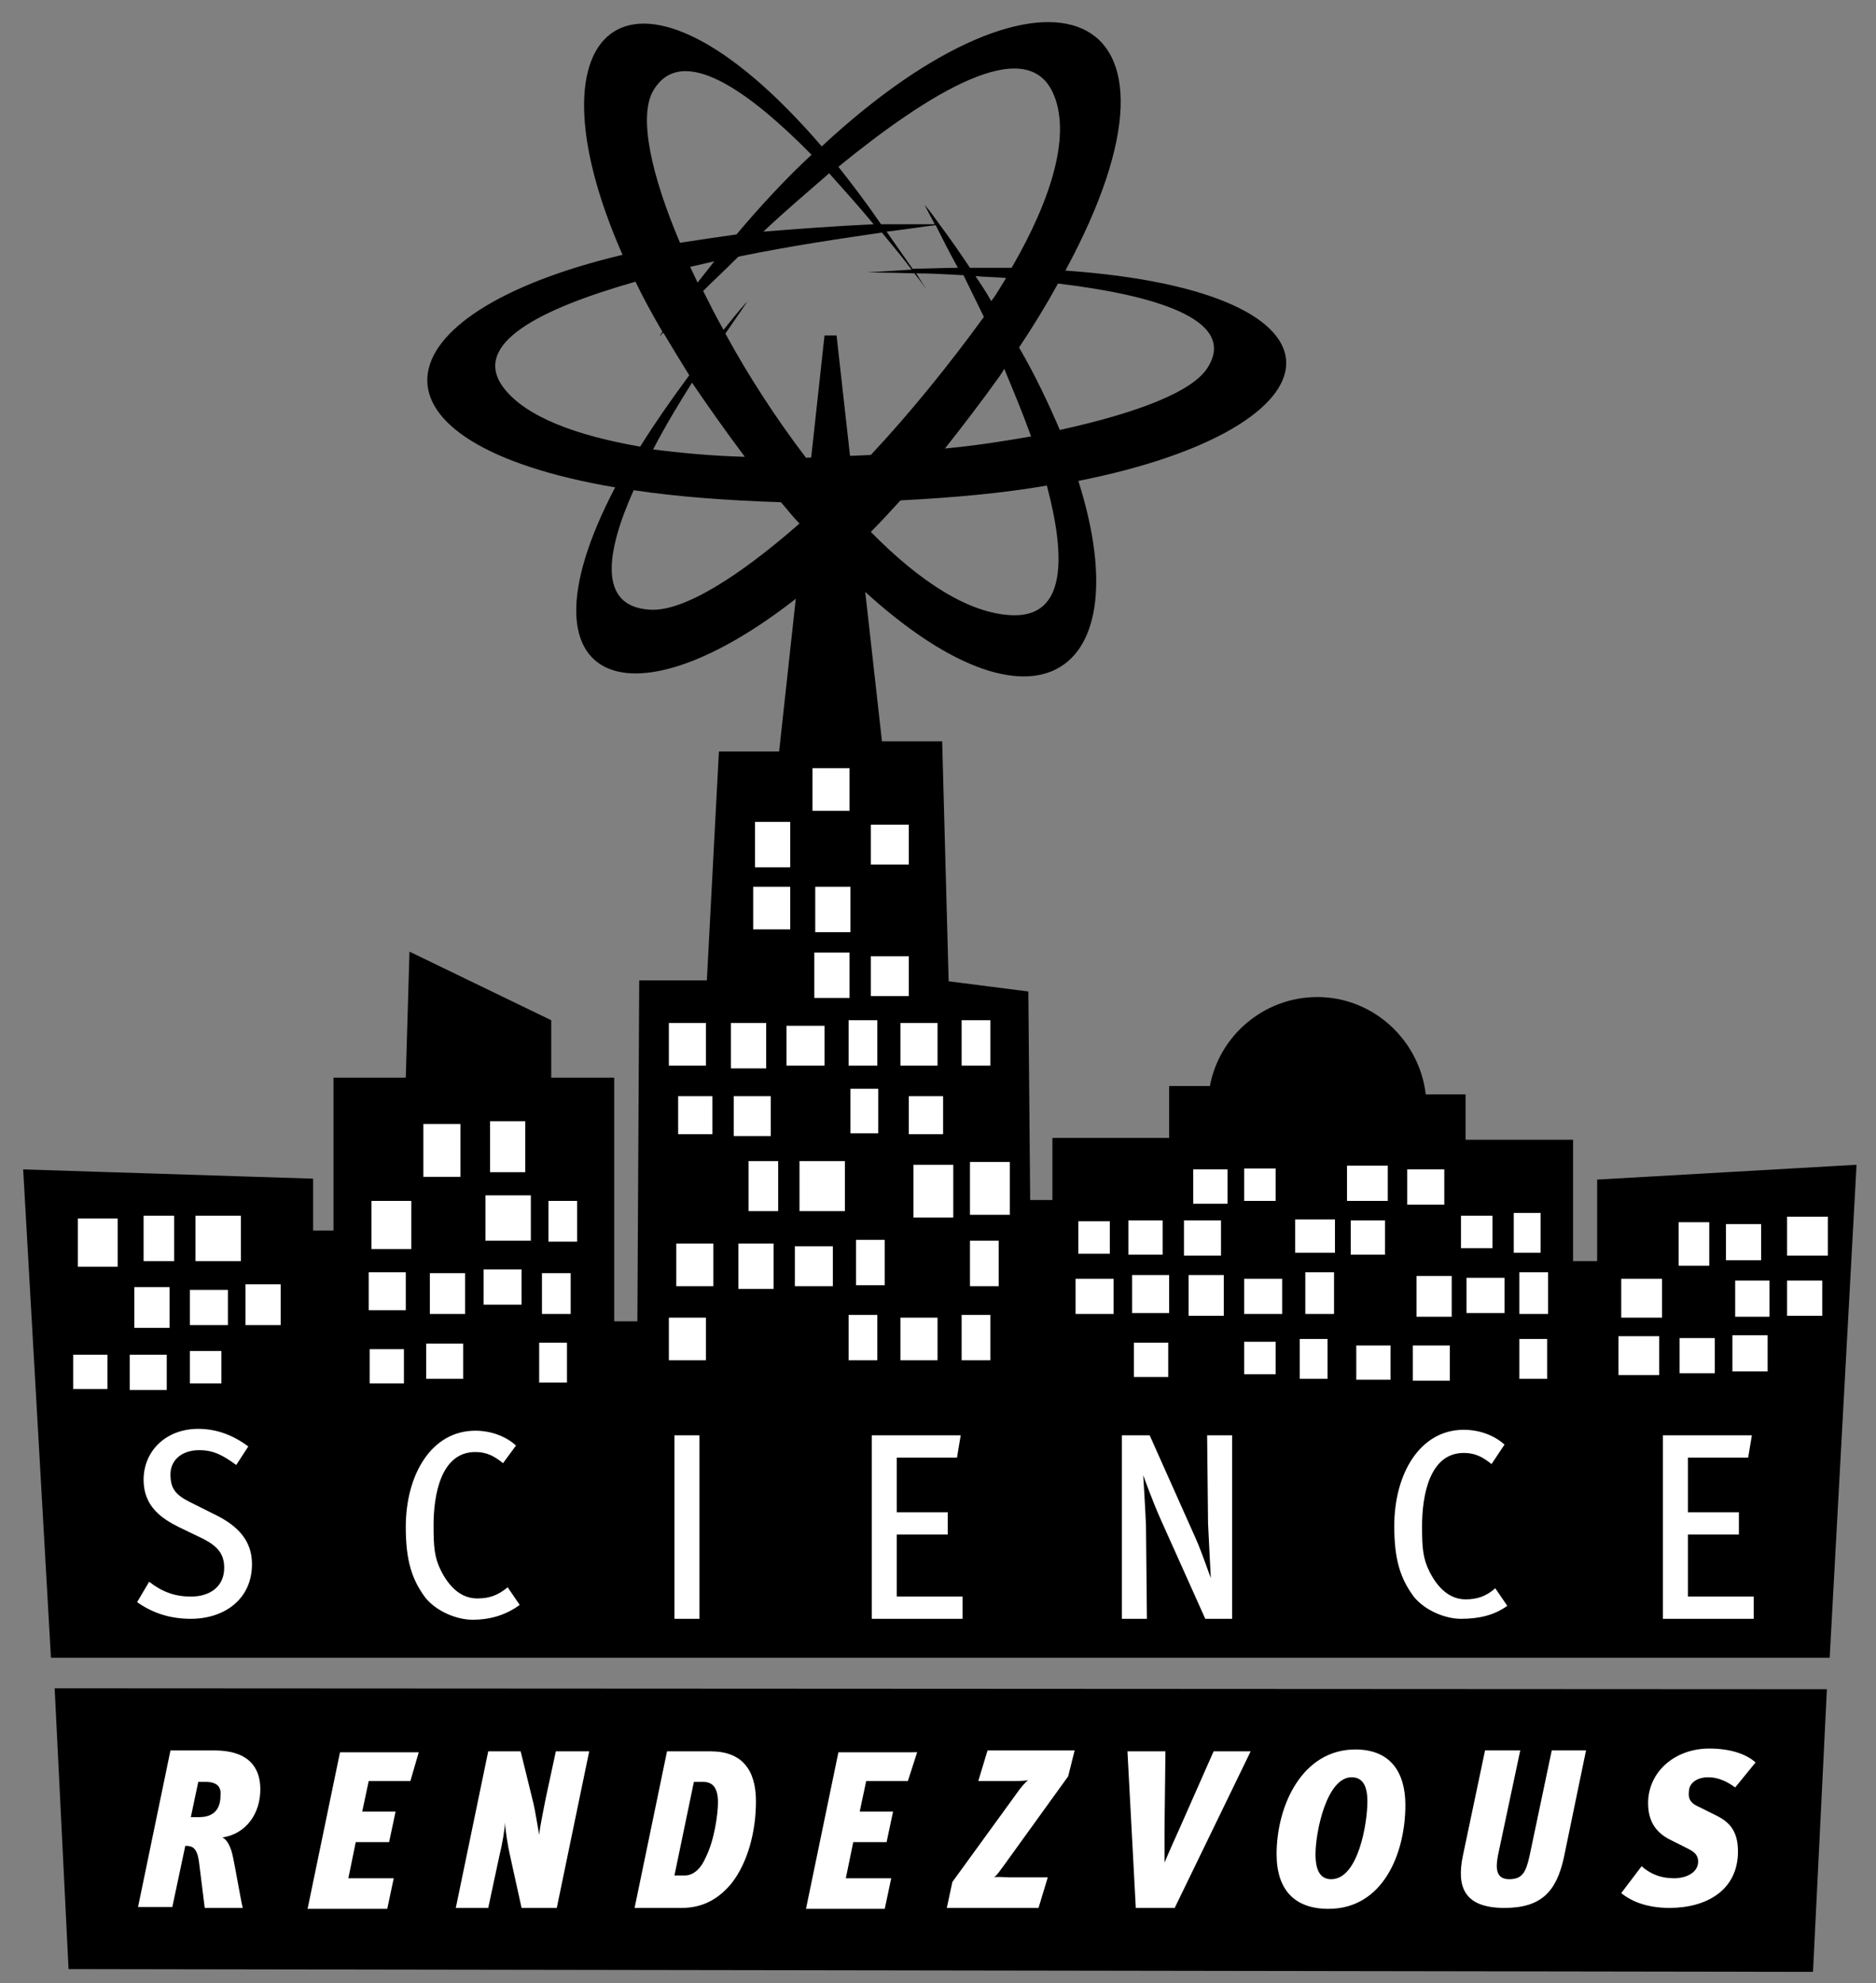 <?xml version="1.0" encoding="utf-8"?>
<!-- Generator: Adobe Illustrator 24.1.3, SVG Export Plug-In . SVG Version: 6.00 Build 0)  -->
<svg version="1.1" id="Layer_1" xmlns="http://www.w3.org/2000/svg" xmlns:xlink="http://www.w3.org/1999/xlink" x="0px" y="0px"
	 viewBox="0 0 202.5 214" style="enable-background:new 0 0 202.5 214;" xml:space="preserve">
<rect x="0" y="0" width="202.5" height="214" fill="#808080" stroke="none"/>
<style type="text/css">
	.st0{fill:#FFFFFF;}
</style>
<g id="Layer_1_2_">
	<g>
		<g>
			<rect x="9.8" y="184.8" class="st0" width="185" height="24.3"/>
			<polygon class="st0" points="6.5,177.7 32.5,177.6 32.6,128.6 4.4,127.8 			"/>
			<polygon class="st0" points="65.2,121.5 57.3,118.9 57.6,111.3 46.3,105.1 45.3,121.1 37.4,121.1 37.7,177.5 65.1,177.6 			"/>
			<polygon class="st0" points="109.6,108.5 100.5,107.7 100.5,81.3 93.9,81 90.6,51.6 89.3,51.6 85.6,81.7 79.3,82.4 77.7,107.4 
				70.1,107.1 69.7,177.5 110.3,177.6 			"/>
			<path class="st0" d="M168.1,125l-11.5,0.3l-0.3-5.5l-4.7-0.7c-1.3-7.4-4.9-9.2-9.5-9.2c-4.6,0-8.9,6.5-9.6,9h-4l-1.6,7.4h-11.7
				l-0.7,51.7l53.7-0.6L168.1,125L168.1,125z"/>
			<polygon class="st0" points="198.6,127.2 173.2,128.5 174.3,177.4 196.1,177.4 			"/>
		</g>
		<path d="M115,29.2C130.8,0,112.9-6.7,88.7,15.8C68.6-7.6,56.1,2.3,67.2,27.5c-26.9,6.4-29,20.3-0.8,25.1
			c-11.9,22.7,3.2,27.1,23.9,8.3c20.3,20.6,33.1,13.1,26.1-9C145.6,46.1,147.5,31.5,115,29.2z M113.6,9.9c2.1,4.4,0,11.4-4.4,19
			c-1.4,0-2.9,0-4.5,0c-1-1.5-2.1-3.1-3.3-4.7c0.2,0,0.3,0,0.3,0c-0.1,0-0.2,0-0.3,0c-0.5-0.7-1-1.4-1.6-2.1c0,0,0.4,0.8,1.1,2.1
			c-2,0-3.9,0-5.8,0C93.6,22,92,19.9,90.5,18C100.3,10,110.6,3.7,113.6,9.9z M108.4,39.8c1,2.4,2,4.8,2.9,7.3c-2.9,0.5-6,1-9.3,1.3
			c1.9-2.4,3.9-5,5.9-7.8C108.1,40.3,108.3,40,108.4,39.8z M94,49.1c-2.3,0.1-4.7,0.2-7,0.3c-3.2-4.2-6.2-8.8-8.7-13.4
			c1.5-2.2,2.5-3.6,2.3-3.4c-0.9,1-1.7,2-2.5,3c-0.8-1.4-1.5-2.8-2.2-4.2c1.1-1.1,2.4-2.3,3.8-3.7c5.8-1.2,11.4-2,15.5-2.6
			c1.3,1.6,2.4,2.9,3.2,4c-1.6,0.1-3.2,0.2-4.8,0.3c-0.3,0,1.8,0,5.1,0.1c0.9,1.1,1.3,1.8,1.2,1.6c-0.3-0.5-0.7-1.1-1-1.6
			c1.5,0,3.2,0.1,5.1,0.2c0.7,1.4,1.4,2.9,2.2,4.5C102.5,39.3,98.3,44.5,94,49.1z M80.4,49.3c-3.5-0.1-6.8-0.4-9.9-0.8
			c1.3-2.5,2.8-5,4.2-7.2C76.4,43.8,78.3,46.5,80.4,49.3z M75.3,30.5c-0.3-0.6-0.5-1.1-0.8-1.7c0.9-0.2,1.7-0.4,2.6-0.6
			C76.5,29,75.9,29.7,75.3,30.5z M82.4,25c2.2-2.1,4.7-4.2,7.1-6.3c1.7,1.9,3.4,3.8,4.8,5.5C90.1,24.4,86.1,24.7,82.4,25z M95.7,25
			c2.5-0.3,4.3-0.6,5.3-0.7c0.6,1.2,1.4,2.8,2.4,4.6c-1.6,0-3.2,0.1-4.9,0.1C97.6,27.7,96.6,26.3,95.7,25z M105.3,29.8
			c1.1,0.1,2.2,0.1,3.3,0.2c-0.5,0.8-1,1.7-1.6,2.5C106.5,31.6,105.9,30.7,105.3,29.8z M70.5,9.8C73.6,4.5,81,10,87.6,16.7
			c-2.7,2.5-5.4,5.4-8.1,8.6c-2.1,0.3-4.2,0.6-6.1,0.9C70.3,18.9,68.9,12.6,70.5,9.8z M54.4,41.9c-3.7-4.8,4-8.6,14.2-11.5
			c0.8,1.7,1.8,3.5,2.9,5.4c-0.1,0.2-0.2,0.3-0.3,0.5c0,0,0.1-0.1,0.4-0.4c0.9,1.5,1.8,3,2.8,4.6c-2,2.7-3.8,5.3-5.3,7.7
			C62.2,47,56.8,45,54.4,41.9z M70.2,65.8c-5.7-0.3-4.8-6.2-1.8-12.9c4.6,0.7,9.9,1.1,15.9,1.3c0.7,0.8,1.3,1.6,2,2.3
			C79.8,62.2,73.8,66,70.2,65.8z M109.4,66.4c-4.7-0.1-10.1-3.6-15.4-9c1.1-1.1,2.1-2.2,3.2-3.4c5.9-0.3,11.2-0.8,15.8-1.6
			C115.1,60.3,115,66.5,109.4,66.4z M130.4,39.6c-1.6,2.7-7.8,5-16,6.8c-1.2-2.8-2.6-5.8-4.4-8.9c1.6-2.4,3-4.7,4.2-6.9
			C124.3,31.8,133.6,34.4,130.4,39.6z"/>
		<g>
			<path d="M5.9,182.2l1.5,30.3l188.3,0.3l1.5-30.5L5.9,182.2z M24,198.3c0.5,0.2,0.9,1,1.1,1.9c0.3,1.3,0.8,4.4,1.1,5.7h-4.1
				l-0.6-4.8c-0.2-1.7-0.7-1.9-1.5-1.9l-1.4,6.6h-3.7l3.5-16.9h4.7c3.8,0,5,1.9,5,4.2C28.1,195.7,26.6,197.9,24,198.3z M44.3,192.2
				h-4.5l-0.7,3.3h3.6l-0.7,3.3h-3.6l-0.8,3.9h4.9l-0.7,3.3h-8.6l3.5-16.9h8.5L44.3,192.2z M60.1,205.9h-3.8L55,200
				c-0.2-0.9-0.4-2.2-0.5-3.3c0,0.7-0.3,2.4-0.6,3.6l-1.2,5.6h-3.5l3.5-16.9h3.5l1.4,5.7c0.2,0.9,0.4,2.2,0.6,3.3
				c0.1-1,0.5-2.8,0.7-3.9L60,189h3.6L60.1,205.9z M79,203.2c-1.3,1.6-3,2.7-5.4,2.7h-5.1L72,189h4.7c3.4,0,4.9,2,4.9,5.4
				C81.6,197.7,80.7,201,79,203.2z M98,192.2h-4.5l-0.7,3.3h3.6l-0.7,3.3h-3.6l-0.8,3.9h4.9l-0.7,3.3H87l3.5-16.9H99L98,192.2z
				 M115.3,191.7l-7,9.7c-0.3,0.4-0.7,1-1,1.2c0.4-0.1,1.1,0,1.6,0h4.2l-1,3.3h-9.9l0.6-2.8l6.9-9.5c0.4-0.6,1-1.3,1.3-1.5
				c-0.3,0.1-1,0.1-1.5,0.1h-3.9l1-3.3h9.4L115.3,191.7z M126.8,205.9h-4.2l-0.9-16.9h4.1l-0.1,8.6c0,1.1,0,2.3,0,3.4
				c0.6-1.4,1-2.3,1.5-3.4l3.8-8.6h4L126.8,205.9z M143.4,206c-3.7,0-5.6-2.1-5.6-5.9c0-5.3,2.8-11.3,8.5-11.3c3.9,0,5.4,2.6,5.4,6
				C151.7,200,149.3,206,143.4,206z M168.8,200.5c-0.8,3.6-2.4,5.4-6.4,5.4c-4.3,0-5.2-2.2-4.5-5.6l2.4-11.4h3.8l-2.4,11.3
				c-0.2,1.1-0.4,2.6,1.2,2.6c1.4,0,1.8-0.7,2.2-2.5l2.4-11.4h3.7L168.8,200.5z M183.4,195l1.6,0.8c1.5,0.7,2.6,1.6,2.6,4
				c0,4.2-3.4,6.1-7.4,6.1c-2.4,0-4.1-0.7-5.2-1.6l2.2-2.9c0.9,0.8,2,1.3,3.5,1.3c1.3,0,2.6-0.6,2.6-1.8c0-0.9-0.7-1.2-1.5-1.6
				l-1.2-0.6c-1.3-0.6-2.7-1.6-2.7-4.1c0-3.4,2.9-5.9,6.6-5.9c2.3,0,4,0.6,5,1.5l-2.2,2.7c-0.8-0.6-1.8-1.1-2.9-1.1
				c-1.2,0-2.1,0.6-2.1,1.6C182.2,194.3,182.7,194.7,183.4,195z"/>
			<path d="M75.9,192.3h-1l-2.1,10.1h1.1c1,0,1.8-0.8,2.3-2c0.9-1.8,1.3-4.6,1.3-5.9C77.5,192.9,76.9,192.3,75.9,192.3"/>
			<path d="M22.2,192.3h-0.8l-0.8,3.8h0.9c1.6,0,2.3-0.9,2.3-2.3C23.9,192.9,23.5,192.3,22.2,192.3"/>
			<path d="M145.9,191.8c-2.7,0-3.9,5.9-3.9,8.3c0,1.9,0.6,2.7,1.7,2.7c2.9,0,3.9-6,3.9-8.4C147.6,192.6,147,191.8,145.9,191.8"/>
		</g>
		<path d="M172.4,127.3l0,8.8h-2.6V123h-11.6v-4.9h-4.3c-0.7-5.9-5.7-10.5-11.7-10.5c-5.8,0-10.6,4.2-11.6,9.6h-4.4v5.6h-12.6l0,6.7
			h-2.4L111,107l-8.6-1.1L101.7,80h-6.5l-4.9-43.8H89l-4.9,44.9h-6.5l-1.3,24.7H69l-0.2,36.8h-2.5v-26.3h-6.8v-6.2l-15.3-7.4
			l-0.4,13.6h-7.8l0,16.5h-2.2v-5.6l-31.3-1l3,52.7l26,0v0H109h2.3h2.5l55.9,0v0h2.5v0h25.3l2.9-53.2L172.4,127.3z M21.1,131.2H26
			v4.9h-4.9V131.2z M20.5,139.2h4.1v3.8h-4.1V139.2z M20.5,145.8h3.4v3.5h-3.4V145.8z M15.5,131.2h3.3v4.9h-3.3V131.2z M14.5,138.9
			h3.8v4.4h-3.8V138.9z M11.6,149.9H7.9v-3.7h3.7V149.9z M12.7,136.7H8.4v-5.2h4.3V136.7z M14,146.2h4v3.8h-4V146.2z M20.6,174.7
			c-2.2,0-4.1-0.6-5.8-1.8l1.3-2.2c1.4,1.1,2.8,1.6,4.5,1.6c2.1,0,3.6-1.1,3.6-3.1c0-1.5-0.7-2.3-2.2-3.1l-2.7-1.3
			c-1.8-0.9-3.8-2.2-3.8-5.1c0-3.1,2.4-5.5,5.9-5.5c2,0,3.8,0.7,5.4,1.9l-1.3,2c-1.5-1.1-2.5-1.6-4-1.6c-1.9,0-3.1,1.1-3.1,2.6
			c0,1.5,0.5,2.2,2.1,3l3,1.5c2.1,1.1,3.7,2.6,3.7,5.2C27.2,172.6,24.2,174.7,20.6,174.7z M30.3,143h-3.8v-4.4h3.8V143z M52.9,121
			h3.8v5.5h-3.8V121z M46.4,141.8v-4.4h3.8v4.4H46.4z M50,145v3.8h-4V145H50z M45.7,121.3h4v5.7h-4V121.3z M40.1,129.6h4.3v5.2h-4.3
			V129.6z M39.8,137.3h4v4.1h-4V137.3z M43.6,149.3h-3.7v-3.7h3.7V149.3z M51,174.8c-1.7,0-3.9-0.9-5.1-2.4
			c-1.4-1.9-2.1-3.9-2.1-7.6c0-5.7,2.8-10.4,7.5-10.4c1.7,0,3.3,0.6,4.4,1.6l-1.4,1.9c-1-0.8-1.8-1.2-3-1.2c-3.7,0-4.5,4.6-4.5,7.9
			c0,2.4,0.1,3.5,0.8,4.9c0.9,1.8,2.2,3,3.9,3c1.3,0,2.2-0.3,3.3-1.2l1.3,1.9C54.6,174.3,52.9,174.8,51,174.8z M56.3,140.8h-4.1V137
			h4.1V140.8z M57.3,133.9h-4.9V129h4.9V133.9z M61.2,149.2h-3v-4.3h3V149.2z M61.6,141.8h-3.1v-4.4h3.1V141.8z M62.3,134h-3.1v-4.4
			h3.1V134z M76.9,118.3v4.1h-3.7v-4.1H76.9z M72.2,110.4h4v4.6h-4V110.4z M75.5,174.7h-2.7v-19.8h2.7V174.7z M76.2,146.8h-4v-4.6h4
			V146.8z M77,138.8h-4v-4.6h4V138.8z M103.8,110.1h3.1v4.9h-3.1V110.1z M102.9,125.7v5.7h-4.3v-5.7H102.9z M101.2,142.2v4.6h-4
			v-4.6H101.2z M101.8,118.3v4.1h-3.7v-4.1H101.8z M101.2,115h-4v-4.6h4V115z M94,89h4.1v4.3H94V89z M94,103.2h4.1v4.3H94V103.2z
			 M91.6,110.1h3.1v4.9h-3.1V110.1z M87.9,107.7v-4.9h3.8v4.9H87.9z M91.8,117.5h3v4.8h-3V117.5z M92.4,133.8h3.1v4.9h-3.1V133.8z
			 M91.8,100.6h-3.8v-4.9h3.8V100.6z M87.7,82.9h4v4.6h-4V82.9z M81.5,88.7h3.8v4.9h-3.8V88.7z M81.3,95.7h4v4.6h-4V95.7z
			 M78.9,110.4h3.8v4.9h-3.8V110.4z M79.2,118.3h4v4.3h-4V118.3z M83.5,139.1h-3.8v-4.9h3.8V139.1z M84,130.7h-3.2v-5.4H84V130.7z
			 M84.9,110.7H89v4.3h-4.1V110.7z M89.9,138.8h-4.1v-4.3h4.1V138.8z M91.2,130.7h-4.9v-5.4h4.9V130.7z M91.6,141.9h3.1v4.9h-3.1
			V141.9z M104,174.7h-9.9v-19.8h9.6l-0.4,2.4h-6.5v5.9h5.5v2.4h-5.5v6.7h7.1V174.7z M106.9,146.8h-3.1v-4.9h3.1V146.8z
			 M107.8,138.8h-3.1v-4.9h3.1V138.8z M109,131.1h-4.3v-5.7h4.3V131.1z M128.8,126.2h3.7v3.7h-3.7V126.2z M127.8,131.7h4v3.8h-4
			V131.7z M132.1,137.6v4.4h-3.8v-4.4H132.1z M126.2,137.6v4.1h-4v-4.1H126.2z M126.1,144.9v3.7h-3.7v-3.7H126.1z M121.8,131.7h3.7
			v3.7h-3.7V131.7z M116.4,131.8h3.4v3.5h-3.4V131.8z M120.2,141.8h-4.1v-3.8h4.1V141.8z M133,174.7h-2.9l-4.8-10.7
			c-0.9-2-1.9-4.8-1.9-4.8s0.2,3.1,0.3,5.4l0.1,10.1h-2.7v-19.8h3l5,11.2c0.7,1.6,1.5,4,1.6,4.2c0-0.1-0.2-3.6-0.3-5.9l-0.1-9.5h2.7
			V174.7z M134.3,126.1h3.4v3.5h-3.4V126.1z M137.7,148.3h-3.4v-3.5h3.4V148.3z M138.4,141.8h-4.1v-3.8h4.1V141.8z M139.8,131.6h4.3
			v3.6h-4.3V131.6z M143.3,148.8h-3v-4.3h3V148.8z M144,141.8h-3.1v-4.5h3.1V141.8z M145.4,125.8h4.4v3.8h-4.4V125.8z M145.8,131.7
			h3.7v3.7h-3.7V131.7z M150.1,148.9h-3.7v-3.7h3.7V148.9z M157.7,131.2h3.4v3.5h-3.4V131.2z M162.4,137.9v3.8h-4.1v-3.8H162.4z
			 M152.9,142.1v-4.4h3.8v4.4H152.9z M156.5,145.2v3.8h-4v-3.8H156.5z M151.9,126.2h4v3.8h-4V126.2z M157.7,174.7
			c-1.7,0-3.9-0.9-5.1-2.4c-1.4-1.9-2.1-3.9-2.1-7.6c0-5.7,2.8-10.4,7.5-10.4c1.7,0,3.3,0.6,4.4,1.6L161,158c-1-0.8-1.8-1.2-3-1.2
			c-3.7,0-4.5,4.6-4.5,7.9c0,2.4,0.1,3.5,0.8,4.9c0.9,1.8,2.2,3,3.9,3c1.2,0,2.2-0.3,3.2-1.2l1.3,1.9
			C161.3,174.3,159.7,174.7,157.7,174.7z M163.4,130.9h2.9v4.3h-2.9V130.9z M167,148.8h-3v-4.3h3V148.8z M167.1,141.8H164v-4.5h3.1
			V141.8z M186.3,132.1h3.8v3.9h-3.8V132.1z M181.2,131.9h3.3v4.7h-3.3V131.9z M185.1,144.4v3.8h-3.8v-3.8H185.1z M179.1,148.4h-4.4
			v-4.2h4.4V148.4z M179.4,142.2H175V138h4.4V142.2z M189.4,174.7h-9.9v-19.8h9.6l-0.4,2.4h-6.5v5.9h5.5v2.4h-5.5v6.7h7.1V174.7z
			 M190.8,148L190.8,148H187v-3.9h3.8V148z M191,142.1h-3.7v-3.9h3.7V142.1z M196.7,142h-3.8v-3.8h3.8V142z M197.3,135.5h-4.4v-4.2
			h4.4V135.5z"/>
	</g>
</g>
</svg>
